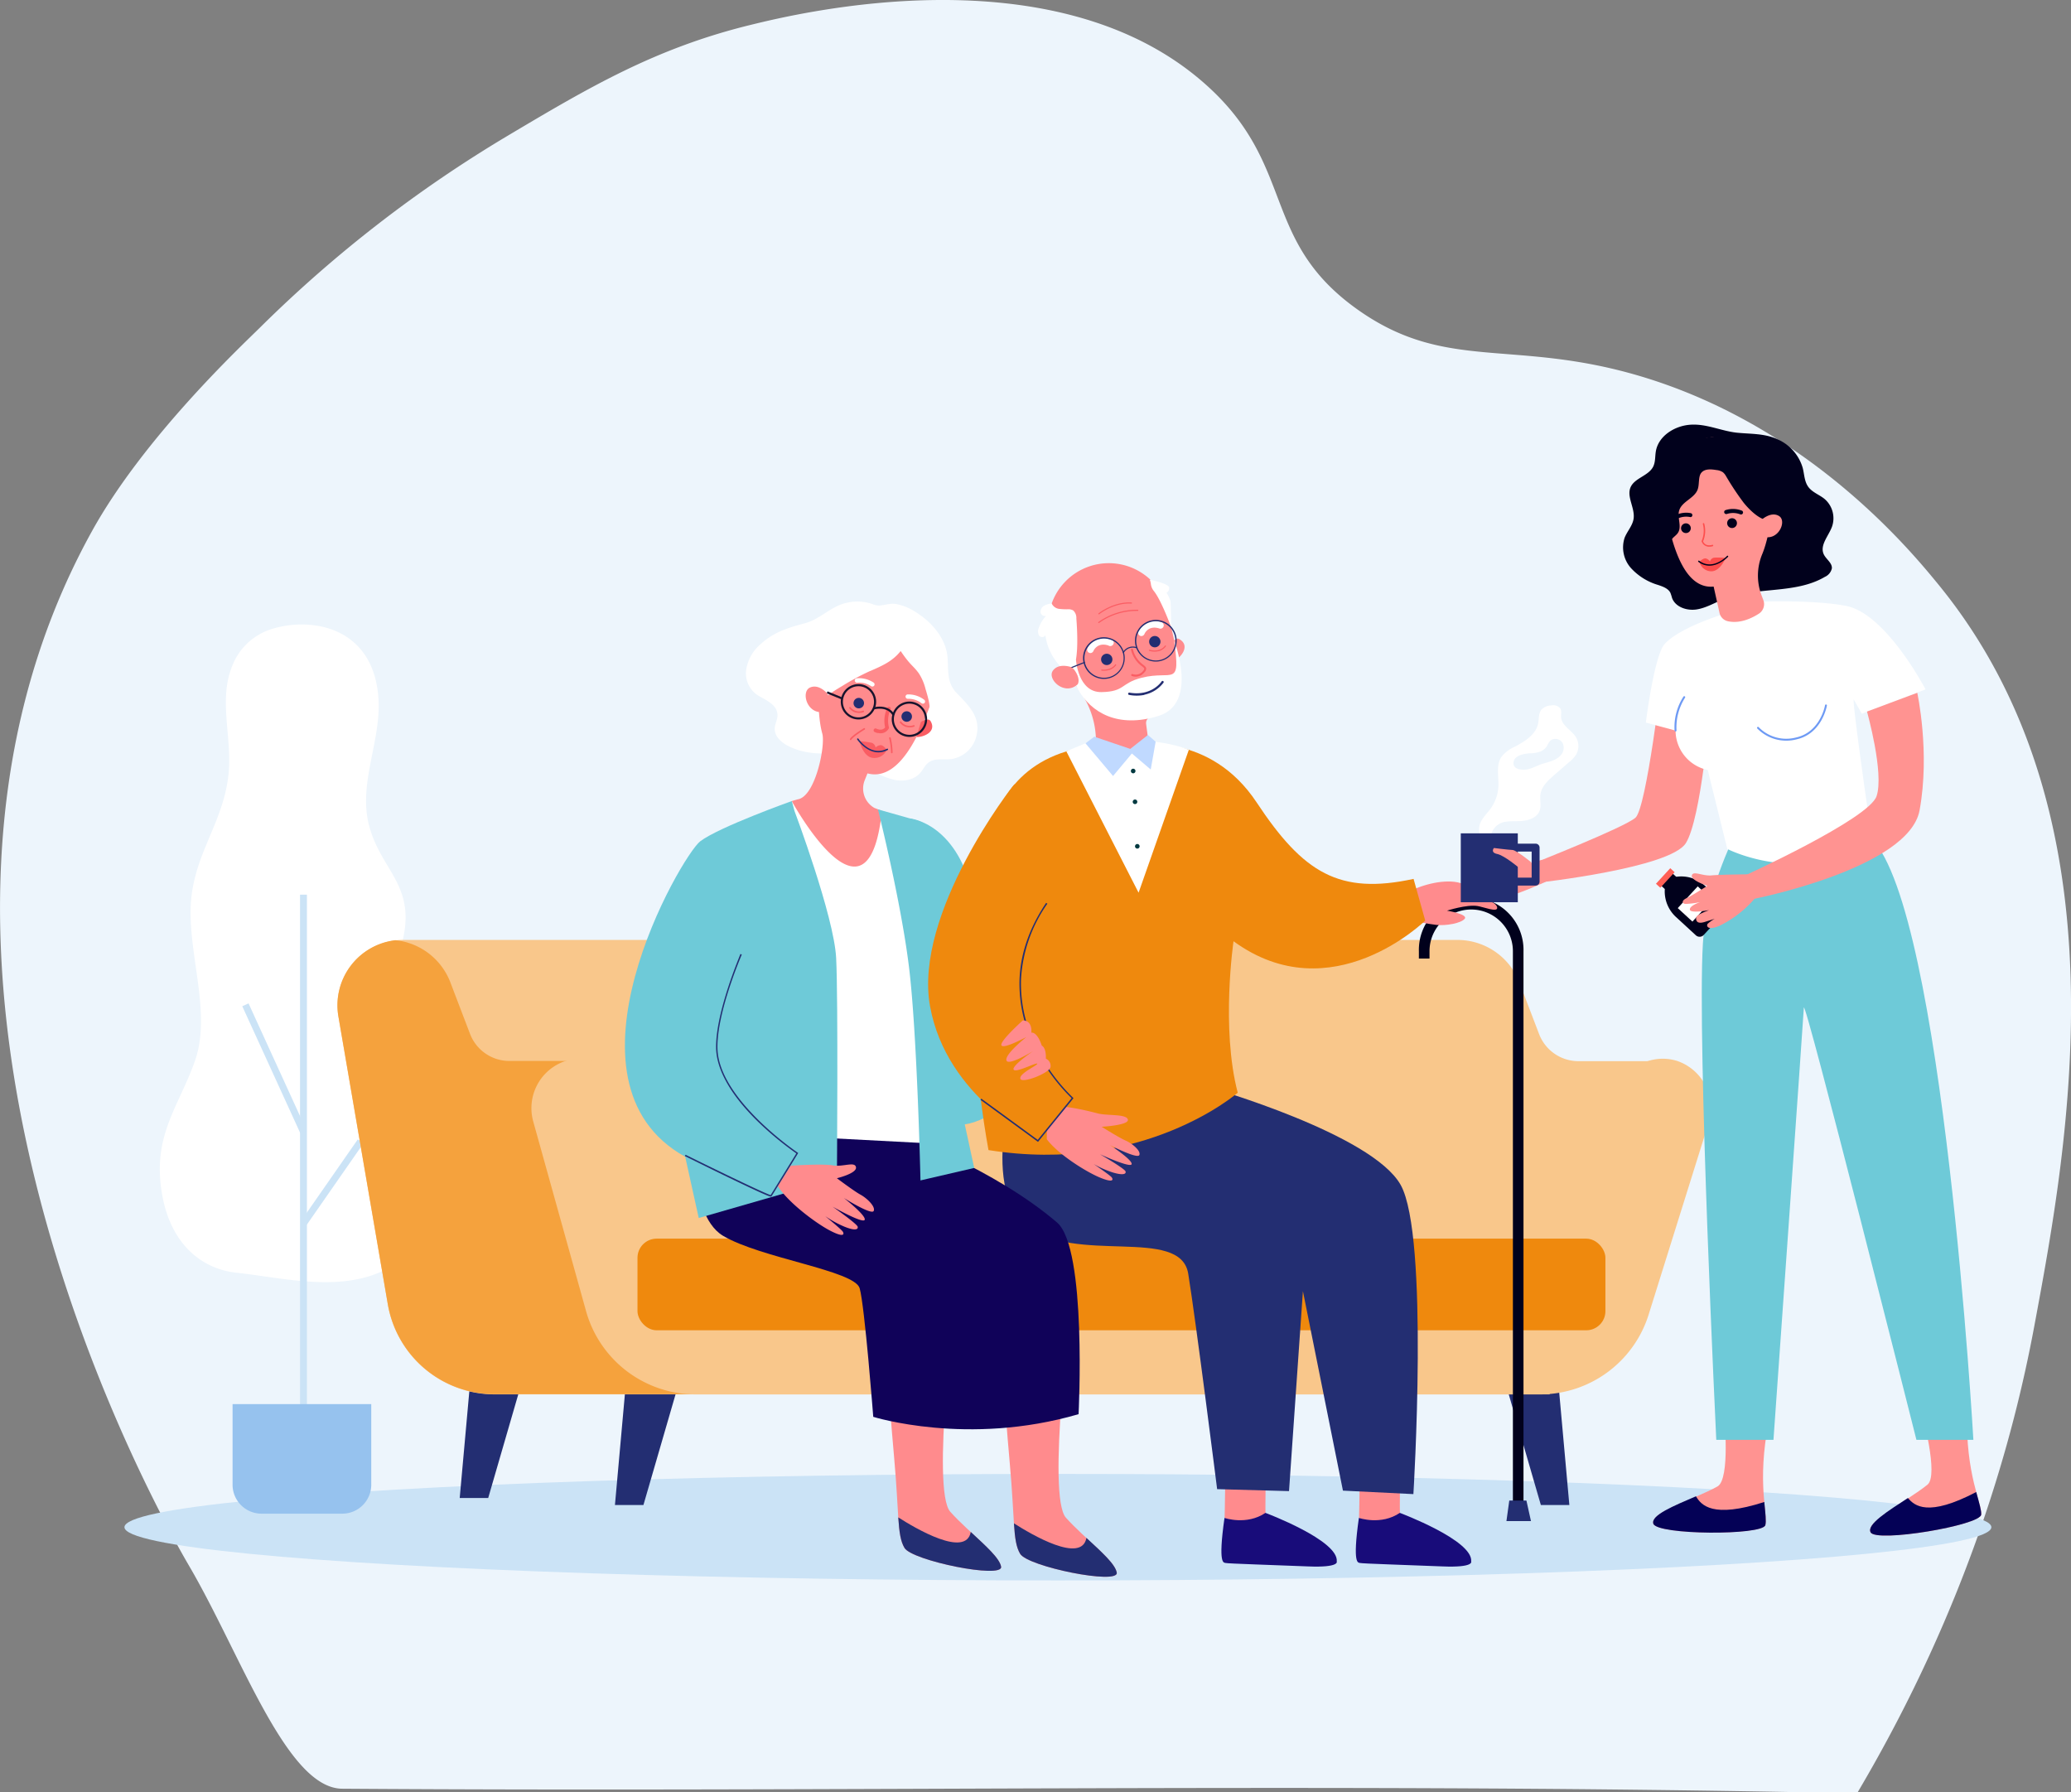 <?xml version="1.0" encoding="UTF-8"?> <svg xmlns="http://www.w3.org/2000/svg" viewBox="0 0 596.1 515.8"><rect x="0" y="0" width="596.1" height="515.8" fill="#808080" stroke="none"/><defs><style>.cls-1{fill:#edf5fc;}.cls-2{fill:#cbe3f6;}.cls-3{fill:#fff;}.cls-4{fill:#96c2ee;}.cls-5{fill:#232e72;}.cls-6{fill:#f9c78b;}.cls-7{fill:#f5a23d;}.cls-8{fill:#ef890d;}.cls-9{fill:#3238c2;}.cls-10{fill:#6ecad8;}.cls-11{fill:#ff8b8d;}.cls-12{fill:#180c7a;}.cls-13{fill:#01011c;}.cls-14{fill:#fa5d63;}.cls-15{fill:#c0d9ff;}.cls-16{fill:#003940;}.cls-17{fill:#100259;}.cls-18{fill:#18142d;}.cls-19{fill:#ff9391;}.cls-20{fill:#040156;}.cls-21{fill:#6e9af4;}.cls-22{fill:#ff6057;}.cls-23{fill:#fd4d4d;}</style></defs><g id="_3.Medicaid_Medicaid_Waivers" data-name="3.Medicaid / Medicaid Waivers"><g id="colors"><g id="colors-2" data-name="colors"><path class="cls-1" d="M517.71,515.8h17c32.12-54.33,45-102.88,50.8-134,9.77-52.44,27.29-146.53-27.6-213.6-7.75-9.47-37.31-45.59-86-60-36.48-10.79-55.63-1.09-81-19-28.4-20.06-17.56-41.54-44-65-43.35-38.48-117.21-20.38-131-17-27.38,6.71-46.47,18-70,32a371.45,371.45,0,0,0-71,55c-5.14,5.09-33.37,31.47-48.4,58.6-68.36,123.44,15.69,277,28,298,15,25.7,28,63.89,44,64C241.5,515.8,377,513.14,517.71,515.8Z"></path><ellipse class="cls-2" cx="304.5" cy="439.53" rx="268.68" ry="15.33"></ellipse><path class="cls-3" d="M92.26,180.26c8.32,1.72,15.82,7.72,16.67,20.79.81,12.37-6,24.61-2.61,36.87,3.43,12.57,13.22,16.87,9.65,32.43-1.28,5.54-3.33,10.94-3.22,16.76.22,12.18,8.73,19.63,12.89,29.19,5.37,12.33,3.38,29.33-3.77,39.47-13.59,19.28-36.64,12.36-53.79,10.53-10-1.06-18.95-8.19-21.44-22.64-2.89-16.79,4.68-24.87,9.41-38.15C60.66,292.6,55,277.39,54.85,263c-.15-16.13,9.17-25,10.89-39.81C67,212.43,62.65,201.39,67,191.27a17.82,17.82,0,0,1,10.83-10.11A28.69,28.69,0,0,1,92.26,180.26Z"></path><rect class="cls-2" x="86.36" y="257.49" width="1.98" height="152.22"></rect><rect class="cls-2" x="78" y="287.37" width="1.98" height="40.19" transform="translate(-120.65 60.65) rotate(-24.56)"></rect><rect class="cls-2" x="81.17" y="339.33" width="28.8" height="1.98" transform="translate(-238.36 224.38) rotate(-55.17)"></rect><path class="cls-4" d="M66.94,404.11h39.92a0,0,0,0,1,0,0v23.19a8.34,8.34,0,0,1-8.34,8.34H75.28a8.34,8.34,0,0,1-8.34-8.34V404.11A0,0,0,0,1,66.94,404.11Z"></path><polygon class="cls-5" points="195.12 398.97 185.2 433.15 177 433.15 180.07 398.97 195.12 398.97"></polygon><polygon class="cls-5" points="433.59 398.97 443.51 433.15 451.71 433.15 448.63 398.97 433.59 398.97"></polygon><polygon class="cls-5" points="150.44 396.94 140.52 431.13 132.32 431.13 135.4 396.94 150.44 396.94"></polygon><path class="cls-6" d="M443,297.61l-5.66-14.82a19.09,19.09,0,0,0-17.82-12.27H116A18.87,18.87,0,0,0,97.4,292.57l14.22,82.82a31.2,31.2,0,0,0,30.74,25.92H446l32.17-95.9H454.37A12.14,12.14,0,0,1,443,297.61Z"></path><path class="cls-7" d="M146.62,305.35a12.13,12.13,0,0,1-11.33-7.8l-5.66-14.82a19.05,19.05,0,0,0-15.8-12.14A18.85,18.85,0,0,0,97.4,292.51l14.22,82.82a31.2,31.2,0,0,0,30.74,25.92h61.39l-33.31-95.9Z"></path><path class="cls-6" d="M443.56,401.31H200A32.78,32.78,0,0,1,168.59,377l-15.07-54.1A14.3,14.3,0,0,1,163,305.28a13.8,13.8,0,0,1,17.14,9.77l12.9,46.31a15.44,15.44,0,0,0,14.79,11.46H435.94a15.42,15.42,0,0,0,14.64-11l14.8-47.25a13.79,13.79,0,0,1,17.44-9.2,14.33,14.33,0,0,1,8.94,17.92L474.64,378A32.75,32.75,0,0,1,443.56,401.31Z"></path><rect class="cls-8" x="183.49" y="356.49" width="278.6" height="26.37" rx="5.51"></rect></g><rect class="cls-9" x="395.93" y="366.52" width="4.92" height="64.78"></rect><path class="cls-10" d="M261.79,235.54s14.53,1.16,18.73,24.43c3.2,17.76-3.93,10.45,6.22,23.84s14.95,14.1,14.95,14.1l-4.15,12.29s-23.75,28.06-33.41,3.44S261.79,235.54,261.79,235.54Z"></path><path class="cls-11" d="M364.39,418s-.25,17.49-.12,17.74-1.27,2.44-1.27,2.44l-5.52,1-5-2.32s.44-16.25-.09-18.82S364.39,418,364.39,418Z"></path><path class="cls-12" d="M352.45,436.86s6.35,2.23,11.79-1.45c0,0,21.17,7.93,20.52,14,0,0,.9,1.8-8.27,1.41s-23.43-.8-23.81-1S350.5,450.54,352.45,436.86Z"></path><path class="cls-11" d="M403.07,418s-.25,17.49-.11,17.74-1.28,2.44-1.28,2.44l-5.51,1-5-2.32s.45-16.25-.08-18.82S403.07,418,403.07,418Z"></path><path class="cls-12" d="M391.13,436.86s6.36,2.23,11.79-1.45c0,0,21.18,7.93,20.53,14,0,0,.9,1.8-8.27,1.41s-23.43-.8-23.81-1S389.19,450.54,391.13,436.86Z"></path><path class="cls-5" d="M293.14,307s-11.71,33.95,2.17,45.58,44.45.15,46.7,14,8.32,62,8.32,62l20.69.57,4-57.55,11.52,57.41,20.28,1s4.58-74.32-3.67-89S348.27,313,348.27,313Z"></path><path class="cls-13" d="M435.46,436.49V273.76a12,12,0,1,0-24,0v2.12h-3.06v-2.12a15.06,15.06,0,1,1,30.11,0V436.49Z"></path><path class="cls-11" d="M403,261.3s-2.31,3.33,10.36,4.88c2.78.34,7.28-.48,8.25-1.78s-5.11-2.31-5.11-2.31,5.61-1.82,8.75-1.34c1.75.28,5.69,1.86,5.69.56,0-2.25-7.28-3.43-7.28-3.43s5,2.65,5.17,1.44c.2-1.85-5.19-4.55-9.29-5.38-4.57-.93-11.31.9-15.49,3.53l-1,3.83Z"></path><path class="cls-8" d="M327.3,214.44s20.95-3.83,34.41,16.51,23.8,26.63,45.16,22l3.36,12s-27,26.52-55.18,5.94c0,0-3.67,25,1.21,43.6,0,0-27,23.63-71.74,16.51,0,0-4.18-22.13-4-40.2s3.38-28.72,3.38-28.72-9.29-51.55,43.4-47.62Z"></path><path class="cls-3" d="M306.92,216.23l20.8,40.69,14.46-41.12s-9.91-4.59-29.27-2.08Z"></path><path class="cls-11" d="M337.1,185.57s1.07-2.33,2.31-1.65c3.17,1.75.79,5-1,5.94l-1.32-4.29Z"></path><path class="cls-11" d="M336.48,177.5h0c0-.23,0-.45-.09-.67a17.45,17.45,0,1,0-31.86,12.23,113.69,113.69,0,0,0,6.13,9.64,24.89,24.89,0,0,1,4.79,15.07v1.06c11.48,4,15.28-.11,15.28-.11l-.84-6.37a1.94,1.94,0,0,1,1.51-2.14h0c13-2.93,6-22.79,5.1-28.71Z"></path><path class="cls-5" d="M320.17,189.53a1.63,1.63,0,1,0-1.35,1.86,1.63,1.63,0,0,0,1.35-1.86Z"></path><path class="cls-5" d="M334,184.42a1.63,1.63,0,1,0-1.35,1.86,1.63,1.63,0,0,0,1.35-1.86Z"></path><path class="cls-3" d="M314,187.94a1,1,0,0,1-.51-.06,1,1,0,0,1-.52-1.24c.59-1.47,2.73-3.92,6.61-2.7a1,1,0,1,1-.58,1.82c-3.18-1-4.23,1.49-4.27,1.59a1,1,0,0,1-.73.59Z"></path><path class="cls-3" d="M328.67,183.05a.87.87,0,0,1-.5-.06,1,1,0,0,1-.53-1.24,5.1,5.1,0,0,1,6.61-2.69.95.95,0,1,1-.57,1.81c-3.18-1-4.23,1.49-4.27,1.6a1,1,0,0,1-.74.58Z"></path><path class="cls-14" d="M328.72,194.17a3.24,3.24,0,0,1-2.94.38A.28.28,0,1,1,326,194a2.65,2.65,0,0,0,3.05-.94,1.07,1.07,0,0,0,.3-.61c0-.19-.29-.4-.66-.7a8.25,8.25,0,0,1-3.14-4.7.3.3,0,0,1,.19-.36.29.29,0,0,1,.35.2,7.7,7.7,0,0,0,2.94,4.42c.47.36.83.65.88,1.08a1.4,1.4,0,0,1-.42,1,3.71,3.71,0,0,1-.77.73Z"></path><path class="cls-3" d="M309.7,189.89s.56,9.42,7.35,9.3,5.47-2.58,11.55-4.13c9-2.28,11.3,3.09,9.34-10.73,0,0,7.15,18.11-4.49,21.72s-19.41-.92-23.17-7.68-3.9-7.81-3.9-7.81l3.32-.67Z"></path><path class="cls-14" d="M318.87,192.92a5.76,5.76,0,0,1-1.76.1.17.17,0,0,1-.15-.18.16.16,0,0,1,.18-.14c2.77.23,3.78-1.37,3.83-1.43a.15.15,0,0,1,.22-.06.18.18,0,0,1,.06.23,3.79,3.79,0,0,1-2.38,1.48Z"></path><path class="cls-14" d="M333.37,187.43a5.29,5.29,0,0,1-2.58-.11.17.17,0,0,1-.1-.21.17.17,0,0,1,.21-.1s2.83.92,4.43-1.19a.17.17,0,0,1,.23,0,.16.16,0,0,1,0,.23,3.73,3.73,0,0,1-2.22,1.41Z"></path><path class="cls-11" d="M301.39,319s1.39-2,14.48,1.42c2.87.76,8.33.12,8.77,1.78s-7.55,2.09-7.55,2.09,5.13,3.21,6.86,3.95,4.47,2.87,4,4.17-8.49-2.86-8.49-2.86,6.43,4.18,6.27,5.47-9.11-2.82-9.11-2.82,7.07,4.12,7.34,4.92-.75,1.19-3.6.34a28.49,28.49,0,0,1-5.56-2.45s4.75,3.26,5.19,3.85.6,1.72-3.5,0-12.1-6.79-15.19-11l.07-8.85Z"></path><polygon class="cls-15" points="312.46 213.92 314.97 212.02 325.33 215.54 330.41 211.53 332.63 213.46 331.22 221.47 325.79 216.86 320.37 223.34 312.45 213.94 312.46 213.92"></polygon><path class="cls-3" d="M309.81,178a2.93,2.93,0,0,0-.88-2.29,2.58,2.58,0,0,0-1.37-.36,18.65,18.65,0,0,1-2.7-.11,2.73,2.73,0,0,1-2.15-1.56,5.48,5.48,0,0,0-2.08.59,2.08,2.08,0,0,0-1.13,1.85,1.27,1.27,0,0,0,1.61,1.13,9.2,9.2,0,0,0-2.11,3.47,2.47,2.47,0,0,0,.09,2.22c.46.62,1.7.54,1.79-.23a16.14,16.14,0,0,0,5.36,10.06,2.42,2.42,0,0,0,.74.48c4.2,1.38,2.95-13.59,2.83-15.25Z"></path><path class="cls-3" d="M337.08,180.49s-2.83-7.78-5-10.44a3.83,3.83,0,0,1-.82-1.94,5.49,5.49,0,0,0-.31-1.27s5.64,1.12,5.59,2.34-.79,1.38-.79,1.38a9.45,9.45,0,0,1,1.15,2.47c.1.8.22,7.46.22,7.46Z"></path><path class="cls-14" d="M316.32,179.32a.18.18,0,0,1-.17-.06.16.16,0,0,1,0-.23,19.07,19.07,0,0,1,11.35-3.54.15.15,0,0,1,.15.17.17.17,0,0,1-.17.16,18.68,18.68,0,0,0-11.14,3.47l-.06,0Z"></path><path class="cls-14" d="M316.35,176.82a.17.17,0,0,1-.16-.06.17.17,0,0,1,0-.23s4.3-3.45,9.47-3.13a.16.16,0,0,1,0,.32c-5.05-.31-9.21,3-9.25,3.06l-.07,0Z"></path><path class="cls-5" d="M329.36,200A11.59,11.59,0,0,1,325,200a.33.33,0,1,1,.11-.65c6.34,1.07,9.12-3.06,9.24-3.23a.33.33,0,0,1,.45-.1.33.33,0,0,1,.1.45,9.28,9.28,0,0,1-5.51,3.47Z"></path><path class="cls-5" d="M316.57,183.91a5.64,5.64,0,1,0,6.71,4.3,5.65,5.65,0,0,0-6.71-4.3Zm2.48,11.34a6,6,0,1,1,4.55-7.11,6,6,0,0,1-4.55,7.11Z"></path><path class="cls-5" d="M331.49,178.93a5.64,5.64,0,1,0,6.71,4.3,5.64,5.64,0,0,0-6.71-4.3ZM334,190.26a6,6,0,1,1,4.55-7.1,6,6,0,0,1-4.55,7.1Z"></path><path class="cls-5" d="M323.36,187.89a.19.19,0,0,1-.14,0,.17.17,0,0,1,0-.23,3.4,3.4,0,0,1,4.07-1.37.16.16,0,0,1,.08.22.18.18,0,0,1-.22.08,3,3,0,0,0-3.66,1.27.21.21,0,0,1-.1.06Z"></path><path class="cls-5" d="M307.54,192.64a.16.16,0,0,1-.19-.1.16.16,0,0,1,.1-.21l4.6-1.82a.15.15,0,0,1,.21.09.16.16,0,0,1-.09.21l-4.6,1.83Z"></path><path class="cls-11" d="M309.26,192.82a2.57,2.57,0,0,0-1.54-1c-1.26-.29-3.44-.48-4.66,1.19-1.78,2.45,3.36,7.39,7.13,3.93,0,0,1-1.39-.93-4.11Z"></path><path class="cls-16" d="M326.81,221.76a.66.66,0,0,0-1.29.28.66.66,0,0,0,1.29-.28Z"></path><path class="cls-16" d="M327.34,230.63a.66.66,0,1,0-.51.78.66.66,0,0,0,.51-.78Z"></path><path class="cls-16" d="M328,243.43a.66.66,0,0,0-1.29.28.66.66,0,0,0,1.29-.28Z"></path><path class="cls-11" d="M275.11,373.48s-7.19,55.41-1.57,61.64,14,12.19,14.61,15.78-25.62-1.71-27.81-5.38-1.49-9.57-3-26.27-3.53-46.86-3.53-46.86Z"></path><path class="cls-5" d="M288.15,450.9c-.41-2.44-4.43-6-8.73-10-1.38,7.55-15.89-1-20.87-4.19.3,4.34.65,6.86,1.79,8.78C262.53,449.19,288.76,454.49,288.15,450.9Z"></path><path class="cls-11" d="M308.4,375.19s-7.19,55.41-1.58,61.63,14,12.2,14.62,15.79-25.62-1.71-27.81-5.39-1.49-9.57-3-26.26-3.53-46.86-3.53-46.86Z"></path><path class="cls-5" d="M321.44,452.61c-.41-2.45-4.43-6-8.73-10-1.38,7.55-15.9-1-20.87-4.19.29,4.34.65,6.86,1.79,8.77C295.82,450.9,322.05,456.2,321.44,452.61Z"></path><path class="cls-17" d="M199.52,320.58s-2.24,28.61,8.57,35.07,37.9,10,39.35,15.12,3.91,37,3.91,37,27.22,8.56,59.1-.77c0,0,2.45-47.74-6.19-55.15-18.12-15.54-45.34-25.38-45.34-25.38Z"></path><path class="cls-3" d="M227.38,214.94c-2.23-1-4.53-2.91-4.39-5.37.07-1.27.81-2.44.8-3.72,0-2.88-3.07-4.24-5.21-5.46a7.57,7.57,0,0,1-3.85-7.3,12.1,12.1,0,0,1,4.11-7.62c3.84-3.55,7.86-4.77,12.78-6.08,4.13-1.09,6.93-4.25,10.89-5.57a13.46,13.46,0,0,1,8.51,0,5.29,5.29,0,0,0,1.89.46c1.78-.06,3.22-.75,5.08-.43a15.35,15.35,0,0,1,5.28,2.12c4.78,2.9,9.14,7.73,9.49,13.56.22,3.64-.18,7.06,2.57,9.9,3.49,3.61,7.15,7,5.66,12.59a8.78,8.78,0,0,1-7.21,6.45c-2.23.25-4.75-.37-6.54,1-1,.76-1.51,2-2.33,2.93-1.69,2-4.56,2.54-7.12,2.12a23.07,23.07,0,0,1-7.14-2.95c-3.39-1.87-7-4.91-10.87-4.75-4.38.18-8.33,0-12.4-1.87Z"></path><path class="cls-3" d="M227.93,230.55s11.93.9,25.86,2.82l9.32,24,4,55.57L266.29,329l-38.18-2s7.33-49.66,7-51-10-44-10-44Z"></path><path class="cls-11" d="M250,176.43a14,14,0,0,0-7.56,3.16,18.17,18.17,0,0,0-6.94,14.79c0,6.94,0,12.46,1.19,16.79.93,3.43-2,18.15-7.11,18.89l-1.69.49s22.07,40.47,25.95,2.82l-2.17-.85a6.42,6.42,0,0,1-2.76-8l.78-1.94c10.59,2.84,16.71-16.36,18.92-21.87h0l.27-.62c4.62-11.56-4.1-25.15-18.86-23.71Z"></path><path class="cls-10" d="M252.7,232.94s6.56,26.08,8.93,45.33,3.31,61.46,3.31,61.46l15.47-3.59-7.67-35.34a11.18,11.18,0,0,0,4.92-7.83c.53-5.16-4.69-22.18-4.69-22.18s-.39-32.32-8.69-34.57Z"></path><path class="cls-14" d="M265.07,207.79s2.09-1.44,2.8-.23c1.81,3.1-2.12,4.67-4.11,4.55l1.31-4.32Z"></path><path class="cls-3" d="M250.39,193.14a72.24,72.24,0,0,0-8,4.31c-2.75,1.63-5.62,3.39-7.2,6.17-1.81-3-2.3-6.65-2.52-10.17a16.28,16.28,0,0,1,.23-4.88,18.05,18.05,0,0,1,3.29-6.07c1.75-2.42,3.59-4.93,6.26-6.28a14.18,14.18,0,0,1,5.75-1.31,24.24,24.24,0,0,1,13.35,2.9A17.52,17.52,0,0,1,270,188.37c1.48,5.76-.51,11.78-2.47,17.4.36-2.52-.39-5-1.13-7.47a14.8,14.8,0,0,0-1.94-4.52c-1.66-2.28-2.4-2.22-5.22-6.41-2.38,3-5.34,4.25-8.8,5.77Z"></path><path class="cls-5" d="M262.34,206.88a1.51,1.51,0,0,0-2.68-1.39,1.51,1.51,0,1,0,2.68,1.39Z"></path><path class="cls-5" d="M248.52,203.07a1.51,1.51,0,1,0-2,.65,1.52,1.52,0,0,0,2-.65Z"></path><path class="cls-14" d="M255.23,215.79s-.91-1.3-1.71-1.34a2.23,2.23,0,0,0-1.5.7,1.74,1.74,0,0,0-1-1.34,21.35,21.35,0,0,0-3.61-.48s1,4.57,3.9,4.8a3.78,3.78,0,0,0,3.86-2.22l.08-.12Z"></path><path class="cls-5" d="M252.22,216.5c-3.27-.39-5.47-3.63-5.5-3.68a.21.21,0,0,1,.35-.23c.15.21,3.59,5.27,8.24,2.89a.21.21,0,0,1,.28.09.2.2,0,0,1-.09.29,5.62,5.62,0,0,1-3.28.64Z"></path><path class="cls-3" d="M246.33,196.38a.63.63,0,0,1,.24-1.16,7.57,7.57,0,0,1,4.88,1.23.62.62,0,0,1,.17.87.64.64,0,0,1-.87.17,6.22,6.22,0,0,0-4-1,.67.67,0,0,1-.42-.09Z"></path><path class="cls-3" d="M260.92,201a.65.65,0,0,1-.27-.47.63.63,0,0,1,.58-.67,7.44,7.44,0,0,1,4.79,1.54.63.63,0,0,1,.12.88.64.64,0,0,1-.88.12,6.24,6.24,0,0,0-3.93-1.29.64.64,0,0,1-.41-.11Z"></path><path class="cls-14" d="M252.69,210.93a2.66,2.66,0,0,0,3.14-1.31.48.48,0,0,0,0-.39,7.84,7.84,0,0,1,.47-5,.53.53,0,1,0-.95-.45,8.81,8.81,0,0,0-.59,5.57c-.26.35-1,1.05-2.54.34a.53.53,0,0,0-.44,1,4.37,4.37,0,0,0,.88.3Z"></path><path class="cls-18" d="M251.33,203.43a4.48,4.48,0,1,0-5.69,2.79,4.48,4.48,0,0,0,5.69-2.79Zm.58.19a5.09,5.09,0,1,1-3.17-6.46,5.1,5.1,0,0,1,3.17,6.46Z"></path><path class="cls-18" d="M266,208.45a4.48,4.48,0,1,0-5.68,2.79,4.48,4.48,0,0,0,5.68-2.79Zm.58.2a5.09,5.09,0,1,1-3.17-6.47,5.1,5.1,0,0,1,3.17,6.47Z"></path><path class="cls-18" d="M251.57,204.15l-.12-.59c4.61-1,6,2.07,6,2.1l-.56.24c-.05-.11-1.2-2.62-5.3-1.75Z"></path><polygon class="cls-18" points="242.29 201.31 237.96 199.55 238.19 198.98 242.52 200.75 242.29 201.31 242.29 201.31"></polygon><path class="cls-11" d="M238.55,200.84a2.52,2.52,0,0,0-.8-1.63c-.93-.89-2.69-2.16-4.57-1.35-2.76,1.18-.89,8,4.08,7,0,0,1.57-.67,1.29-4Z"></path><path class="cls-14" d="M246.28,205.05a3.72,3.72,0,0,0,2.28-.09.22.22,0,0,0,.12-.3.22.22,0,0,0-.29-.12,3.11,3.11,0,0,1-3.58-1,.23.23,0,0,0-.35.29,3.53,3.53,0,0,0,1.82,1.25Z"></path><path class="cls-14" d="M260.87,209.21a3.73,3.73,0,0,0,2.28-.09.23.23,0,0,0-.18-.42,3.1,3.1,0,0,1-3.57-1,.23.23,0,0,0-.36.29,3.59,3.59,0,0,0,1.83,1.25Z"></path><path class="cls-14" d="M244.78,213a.22.22,0,0,0,.26-.1c.6-1,3.81-2.91,3.84-2.92a.23.23,0,0,0-.23-.4c-.13.08-3.34,2-4,3.09a.23.23,0,0,0,.08.31l.05,0Z"></path><path class="cls-14" d="M256.66,216.79h0a.23.23,0,0,0,.25-.21,19.23,19.23,0,0,0-.54-4.23.22.22,0,0,0-.27-.17.24.24,0,0,0-.17.28,18.6,18.6,0,0,1,.53,4.08.23.23,0,0,0,.16.24Z"></path><path class="cls-10" d="M227.91,230.54S207,238,201.57,242.11s-43.21,69.32-4.35,90.81l3.9,17.63,39.77-11.45s.4-51.36-.22-63.4-12-42.33-12-42.33Z"></path><path class="cls-11" d="M227.66,335.49s9-.62,12-.09,6.41-1.23,6.72.54-5.5,3.16-5.5,3.16,5.05,3.79,6.78,4.72,4.4,3.38,3.82,4.69-8.58-3.72-8.58-3.72,6.32,4.91,6,6.24-9.23-3.73-9.23-3.73,7,4.9,7.2,5.76-.88,1.17-3.77,0a29.75,29.75,0,0,1-5.57-3.05s4.66,3.82,5.06,4.47.47,1.84-3.64-.29-12.25-8.21-15.09-12.89l3.75-5.85Z"></path><path class="cls-8" d="M292,225.71c-.65.5-29.07,37.26-24.32,63.81s31,38.83,31,38.83l10-12.28s-28.21-25.29-4.3-59.15C310.39,248.46,292,225.71,292,225.71Z"></path><path class="cls-5" d="M298.77,328.64l-16.56-12.1.26-.34,16.23,11.86,9.74-12A53.45,53.45,0,0,1,297,299.66a40.25,40.25,0,0,1-3.54-17.93c.31-7.46,2.89-14.81,7.65-21.88l.36.24a41.69,41.69,0,0,0-7.58,21.66,39.87,39.87,0,0,0,3.5,17.74,52.54,52.54,0,0,0,11.45,16.42l.15.14Z"></path><path class="cls-11" d="M294.4,293.68s-6.87,6.14-6.13,7.21,7.14-2.46,7.07-2.37-6.14,4.88-5.66,6.65,7.67-2.65,7.67-2.65-6,4.08-5.62,5.27,6.59-2.08,6.82-1.66-5.29,2.83-4.86,4.33,8.36-1.61,8.68-3.34a2.26,2.26,0,0,0-1.34-2.43s.23-3-1.18-3.77c0,0-1.16-3.89-3-3.72,0,0,.46-3.52-2.5-3.52Z"></path><path class="cls-5" d="M221.94,344.4c-.48,0-2.47-.81-12.56-5.67-6.07-2.93-12.19-6-12.25-6l.19-.38c9.19,4.54,23.07,11.26,24.5,11.6.71-1.12,6.53-10.59,7.39-12a91.52,91.52,0,0,1-11.32-9.41c-9.56-9.44-11.68-16.53-11.77-20.81-.23-10.37,7-27,7-27.18l.39.18c-.07.16-7.24,16.72-7,27,.32,14.6,22.84,29.83,23.07,30l.17.11-.11.18c-.29.48-7.28,11.85-7.57,12.28A.16.16,0,0,1,221.94,344.4Z"></path><polygon class="cls-5" points="433.6 437.77 434.42 431.86 439.35 431.86 440.66 437.77 433.6 437.77"></polygon><path class="cls-19" d="M444.92,253.77s-9.42,4.34-12.74,4.57-8.14-7.29-8.14-7.29l3.32-6.59,12.27,4.1,4.19-1.07Z"></path><path class="cls-19" d="M478.46,193.78s-4.52,38.74-7.72,41.56-29.61,13.22-29.61,13.22l1.3,5.51s38.4-4.21,42.83-11.44,6.83-37.53,6.83-37.53Z"></path><path class="cls-19" d="M496.25,407.15s1.88,18.55-1.91,20.66c-6.86,3.81-19.52,7.45-18.46,10.72s31.4,3.4,32.24.42-2.56-12.12,1-29.9Z"></path><path class="cls-20" d="M507.82,432.28c.32,3.32.6,5.6.3,6.67-.84,3-31.18,2.86-32.24-.42-.78-2.43,5.92-5.16,12.27-7.89C489.66,433.16,492.86,437.1,507.82,432.28Z"></path><path class="cls-19" d="M553.14,406.62s5,18,1.64,20.68c-6.11,4.93-18,10.66-16.36,13.71s31.51-2,31.83-5.08-4.58-11.51-4.06-29.64Z"></path><path class="cls-20" d="M568.82,429.41c.88,3.22,1.55,5.42,1.43,6.52-.32,3.08-30.23,8.12-31.83,5.08-1.19-2.26,4.94-6.1,10.74-9.87C551.07,433.38,554.9,436.71,568.82,429.41Z"></path><path class="cls-10" d="M499,241s-8,16.31-8.85,30.53C488.45,300,494,414.4,494,414.4h16.46s8.74-123.26,8.74-124.35c0-4.31,32.41,124.35,32.41,124.35H568s-8.62-151.94-29.26-173l-19.59,2.49Z"></path><path class="cls-3" d="M495.32,177s-11.88,3.67-16.15,8.31c-3.06,3.33-5.44,22.65-5.44,22.65l8.55,2.31a11.63,11.63,0,0,0,9.26,11.33l5.63,22.73s22,11.3,41.59-3c0,0-5.81-40-5.18-40l2.31,4.08,18.34-7s-11.28-21.67-22.74-24c-8.94-1.78-24-1.27-24-1.27Z"></path><path class="cls-21" d="M517.17,212.77c7.28-1.65,8.66-9.62,8.67-9.7a.27.27,0,0,0-.22-.32.28.28,0,0,0-.32.23c0,.08-1.34,7.68-8.25,9.25a11.1,11.1,0,0,1-10.8-2.9.28.28,0,1,0-.42.36A11.68,11.68,0,0,0,517.17,212.77Z"></path><path class="cls-21" d="M482.34,210.52a.28.28,0,0,0,.21-.3,15.91,15.91,0,0,1,2.48-9.45.28.28,0,0,0-.46-.31,16.11,16.11,0,0,0-2.57,9.82.29.29,0,0,0,.31.25Z"></path><path class="cls-19" d="M537.38,204.79s5,17.76,2.75,24.37-38.52,23.11-38.52,23.11l3.08,6.46s44.73-8.77,47.82-25.5-.66-33.84-.66-33.84Z"></path><path class="cls-13" d="M479.18,255.86l-1.44-1.32L481,251l1.44,1.32.25,0a10,10,0,0,1,8,2.56l5.74,5.27a1.6,1.6,0,0,1,.1,2.25l-6.15,6.69a1.6,1.6,0,0,1-2.25.1l-5.74-5.28a10,10,0,0,1-3.22-7.76Z"></path><rect class="cls-22" x="476.29" y="251.87" width="6.08" height="1.71" transform="translate(989.77 70.83) rotate(132.59)"></rect><rect class="cls-3" x="483.64" y="257.25" width="8.49" height="5.73" transform="translate(1009.54 76.92) rotate(132.58)"></rect><path class="cls-19" d="M504,251.63s-8.69.05-11.31.31-5.35-1.44-5.72,0,4.46,3,4.46,3-4.51,2.89-6,3.57-1.31,1.6-.23,1.65a26.57,26.57,0,0,0,4.2-.54s-3.14,1-3,2.18,5.53.14,5.53.14-3.42,1.22-3.65,1.93-.16,2.26,2.36,1.48,2.93-.94,2.93-.94a10.11,10.11,0,0,0-2.07,1.49c-.38.53-.11,2.07,3.5.51a31.53,31.53,0,0,0,11.33-9.39Z"></path><path class="cls-13" d="M486.36,122.25c-4.43.36-9,3.25-9.75,7.62-.26,1.47-.09,3-.75,4.39-1.32,2.71-5.36,3.26-6.54,6s1.34,6,.88,9.05c-.3,2-1.85,3.59-2.59,5.48a8.94,8.94,0,0,0,1.81,8.68,17.12,17.12,0,0,0,7.79,4.87c1.38.46,2.94,1,3.58,2.27a11.91,11.91,0,0,1,.46,1.43c.93,2.68,4.28,3.79,7.08,3.36s5.3-2,7.94-3c9.26-3.65,20.4-1.32,29-6.38a3.5,3.5,0,0,0,2-2.45c.11-1.59-1.67-2.61-2.34-4.05-1.21-2.62,1.42-5.28,2.4-8a7.32,7.32,0,0,0-2.14-7.9c-1.51-1.25-3.54-1.9-4.7-3.49s-1.13-3.61-1.61-5.46a12.92,12.92,0,0,0-7.05-8.15c-3.85-1.85-7.9-1.57-12-2C495.26,124,491.05,121.86,486.36,122.25Z"></path><path class="cls-19" d="M492.29,125.88A16.11,16.11,0,0,1,510.51,145c-.95,6-1.76,10.77-3.28,14.47a16.08,16.08,0,0,0-.25,11.74l.57,1.51a3.27,3.27,0,0,1-1.29,3.9c-4,2.56-7.08,2.59-8.94,2.17a3.15,3.15,0,0,1-2.39-2.4l-1.69-7.57h0c-10.15,1-12.9-17.52-14.1-22.92h0c-.05-.2-.11-.4-.15-.6A16.11,16.11,0,0,1,492.29,125.88Z"></path><path class="cls-13" d="M483.93,152.45a1.4,1.4,0,1,1,1.77.9A1.4,1.4,0,0,1,483.93,152.45Z"></path><path class="cls-13" d="M497.2,151a1.41,1.41,0,1,1,1.78.9A1.41,1.41,0,0,1,497.2,151Z"></path><path class="cls-23" d="M489.13,161.71s1-1.06,1.78-1a2.05,2.05,0,0,1,1.27.87,1.61,1.61,0,0,1,1.14-1.08,19.86,19.86,0,0,1,3.38.1s-1.62,4-4.3,3.82a3.52,3.52,0,0,1-3.21-2.62Z"></path><path class="cls-13" d="M491.79,162.8c3.06.14,5.57-2.51,5.61-2.55a.2.2,0,0,0-.29-.27c-.17.18-4.09,4.31-8,1.43a.2.2,0,0,0-.28,0,.2.2,0,0,0,0,.28A5.21,5.21,0,0,0,491.79,162.8Z"></path><path class="cls-13" d="M501.28,148.05a.56.56,0,0,0,.37-.32.57.57,0,0,0-.29-.77,7,7,0,0,0-4.69-.15.59.59,0,0,0-.37.74.61.61,0,0,0,.74.38,5.8,5.8,0,0,1,3.84.09A.56.56,0,0,0,501.28,148.05Z"></path><path class="cls-13" d="M486.79,148.79a.59.59,0,0,0-.11-1.1,7,7,0,0,0-4.64.7.59.59,0,1,0,.56,1,5.75,5.75,0,0,1,3.8-.59A.65.65,0,0,0,486.79,148.79Z"></path><path class="cls-23" d="M491.57,157.32a3.44,3.44,0,0,0,1.41-.12.21.21,0,0,0,.14-.26.2.2,0,0,0-.25-.14c-1.93.53-2.55-.66-2.67-1a7.91,7.91,0,0,0,.33-5.12.21.21,0,0,0-.4.12,7.53,7.53,0,0,1-.34,4.89.23.23,0,0,0,0,.16A2.27,2.27,0,0,0,491.57,157.32Z"></path><path class="cls-13" d="M501.91,144.72a78.62,78.62,0,0,1-5.17-7.8,3.92,3.92,0,0,0-.83-1,4,4,0,0,0-1.87-.64c-1.5-.25-3.28-.41-4.29.72s-.54,3.26-1.1,4.85c-.91,2.58-4.55,3.45-5.33,6.08-.62,2.09.84,4.59-.35,6.42-.49.75-1.33,1.2-1.83,1.94-1.62,2.41,1.26,6-.36,8.43a89,89,0,0,1-5.34-8.36,6.27,6.27,0,0,1-.93-2.33c-.18-1.59.78-3.06,1.42-4.53,1.18-2.69,1.34-5.7,1.83-8.59a36.69,36.69,0,0,1,3.17-9.9,4.5,4.5,0,0,1,1-1.45,5,5,0,0,1,1.91-.87,50.84,50.84,0,0,1,10.25-2.1,20,20,0,0,1,10.23,1.7,12.26,12.26,0,0,1,3.33,2.33,20.72,20.72,0,0,1,2.73,3.64,17.06,17.06,0,0,1,2.45,5,16.26,16.26,0,0,1,.24,4.57,12.84,12.84,0,0,1-.67,4.09C510,153,504.46,147.86,501.91,144.72Z"></path><path class="cls-19" d="M506.69,150.47a2.4,2.4,0,0,1,1-1.38c1-.68,2.79-1.58,4.4-.56,2.36,1.5-.38,7.49-4.79,5.8C507.28,154.33,505.94,153.47,506.69,150.47Z"></path><path class="cls-3" d="M453.57,212.1c-1.3-2-4-3.22-4.23-5.6-.07-.88.22-1.85-.24-2.61a2.66,2.66,0,0,0-2.62-.86,4,4,0,0,0-2.85,1.27c-.82,1.07-.64,2.57-.9,3.89-.63,3.19-3.77,5.14-6.63,6.68a9.76,9.76,0,0,0-4,3.06c-1.53,2.41-.69,5.54-.81,8.39a12,12,0,0,1-2.19,6.33c-.77,1.08-1.72,2-2.44,3.15a5,5,0,0,0-.86,3.79c.23.85,1.08,1.94,2,2,1.27,0,1.2-.93,1.53-1.84a5,5,0,0,1,4.35-3.28c1.73-.25,3.5,0,5.23-.3s3.55-1.1,4.2-2.73,0-3.27.29-4.89c.35-2.26,2.18-3.95,3.91-5.45l4.44-3.85a9.15,9.15,0,0,0,1.86-2A4.94,4.94,0,0,0,453.57,212.1Zm-4.4,5.32c-1.57,1.74-4.06,1.91-6.12,2.74-1.6.66-3,1.44-4.78,1.36-1.16-.06-2.59-.41-2.63-1.8-.06-2.4,3.21-2.83,4.91-2.93a7.92,7.92,0,0,0,3.09-.61,4.13,4.13,0,0,0,1.69-1.57,6.1,6.1,0,0,1,.83-1.37,2,2,0,0,1,.91-.51,2.46,2.46,0,0,1,2.69,1.08A3.18,3.18,0,0,1,449.17,217.42Z"></path><rect class="cls-5" x="420.46" y="239.84" width="16.41" height="19.83"></rect><path class="cls-5" d="M442,254.87h-6.36a1.14,1.14,0,1,1,0-2.28h5.22v-7.5h-4.6a1.14,1.14,0,1,1,0-2.28H442a1.14,1.14,0,0,1,1.14,1.14v9.78A1.14,1.14,0,0,1,442,254.87Z"></path><path class="cls-19" d="M440.84,248.25s-4.36-3.58-5.5-3.62-5.34-.57-5.34-.57-1.12,1.29.95,1.72,6.3,4,6.3,4Z"></path></g></g></svg> 